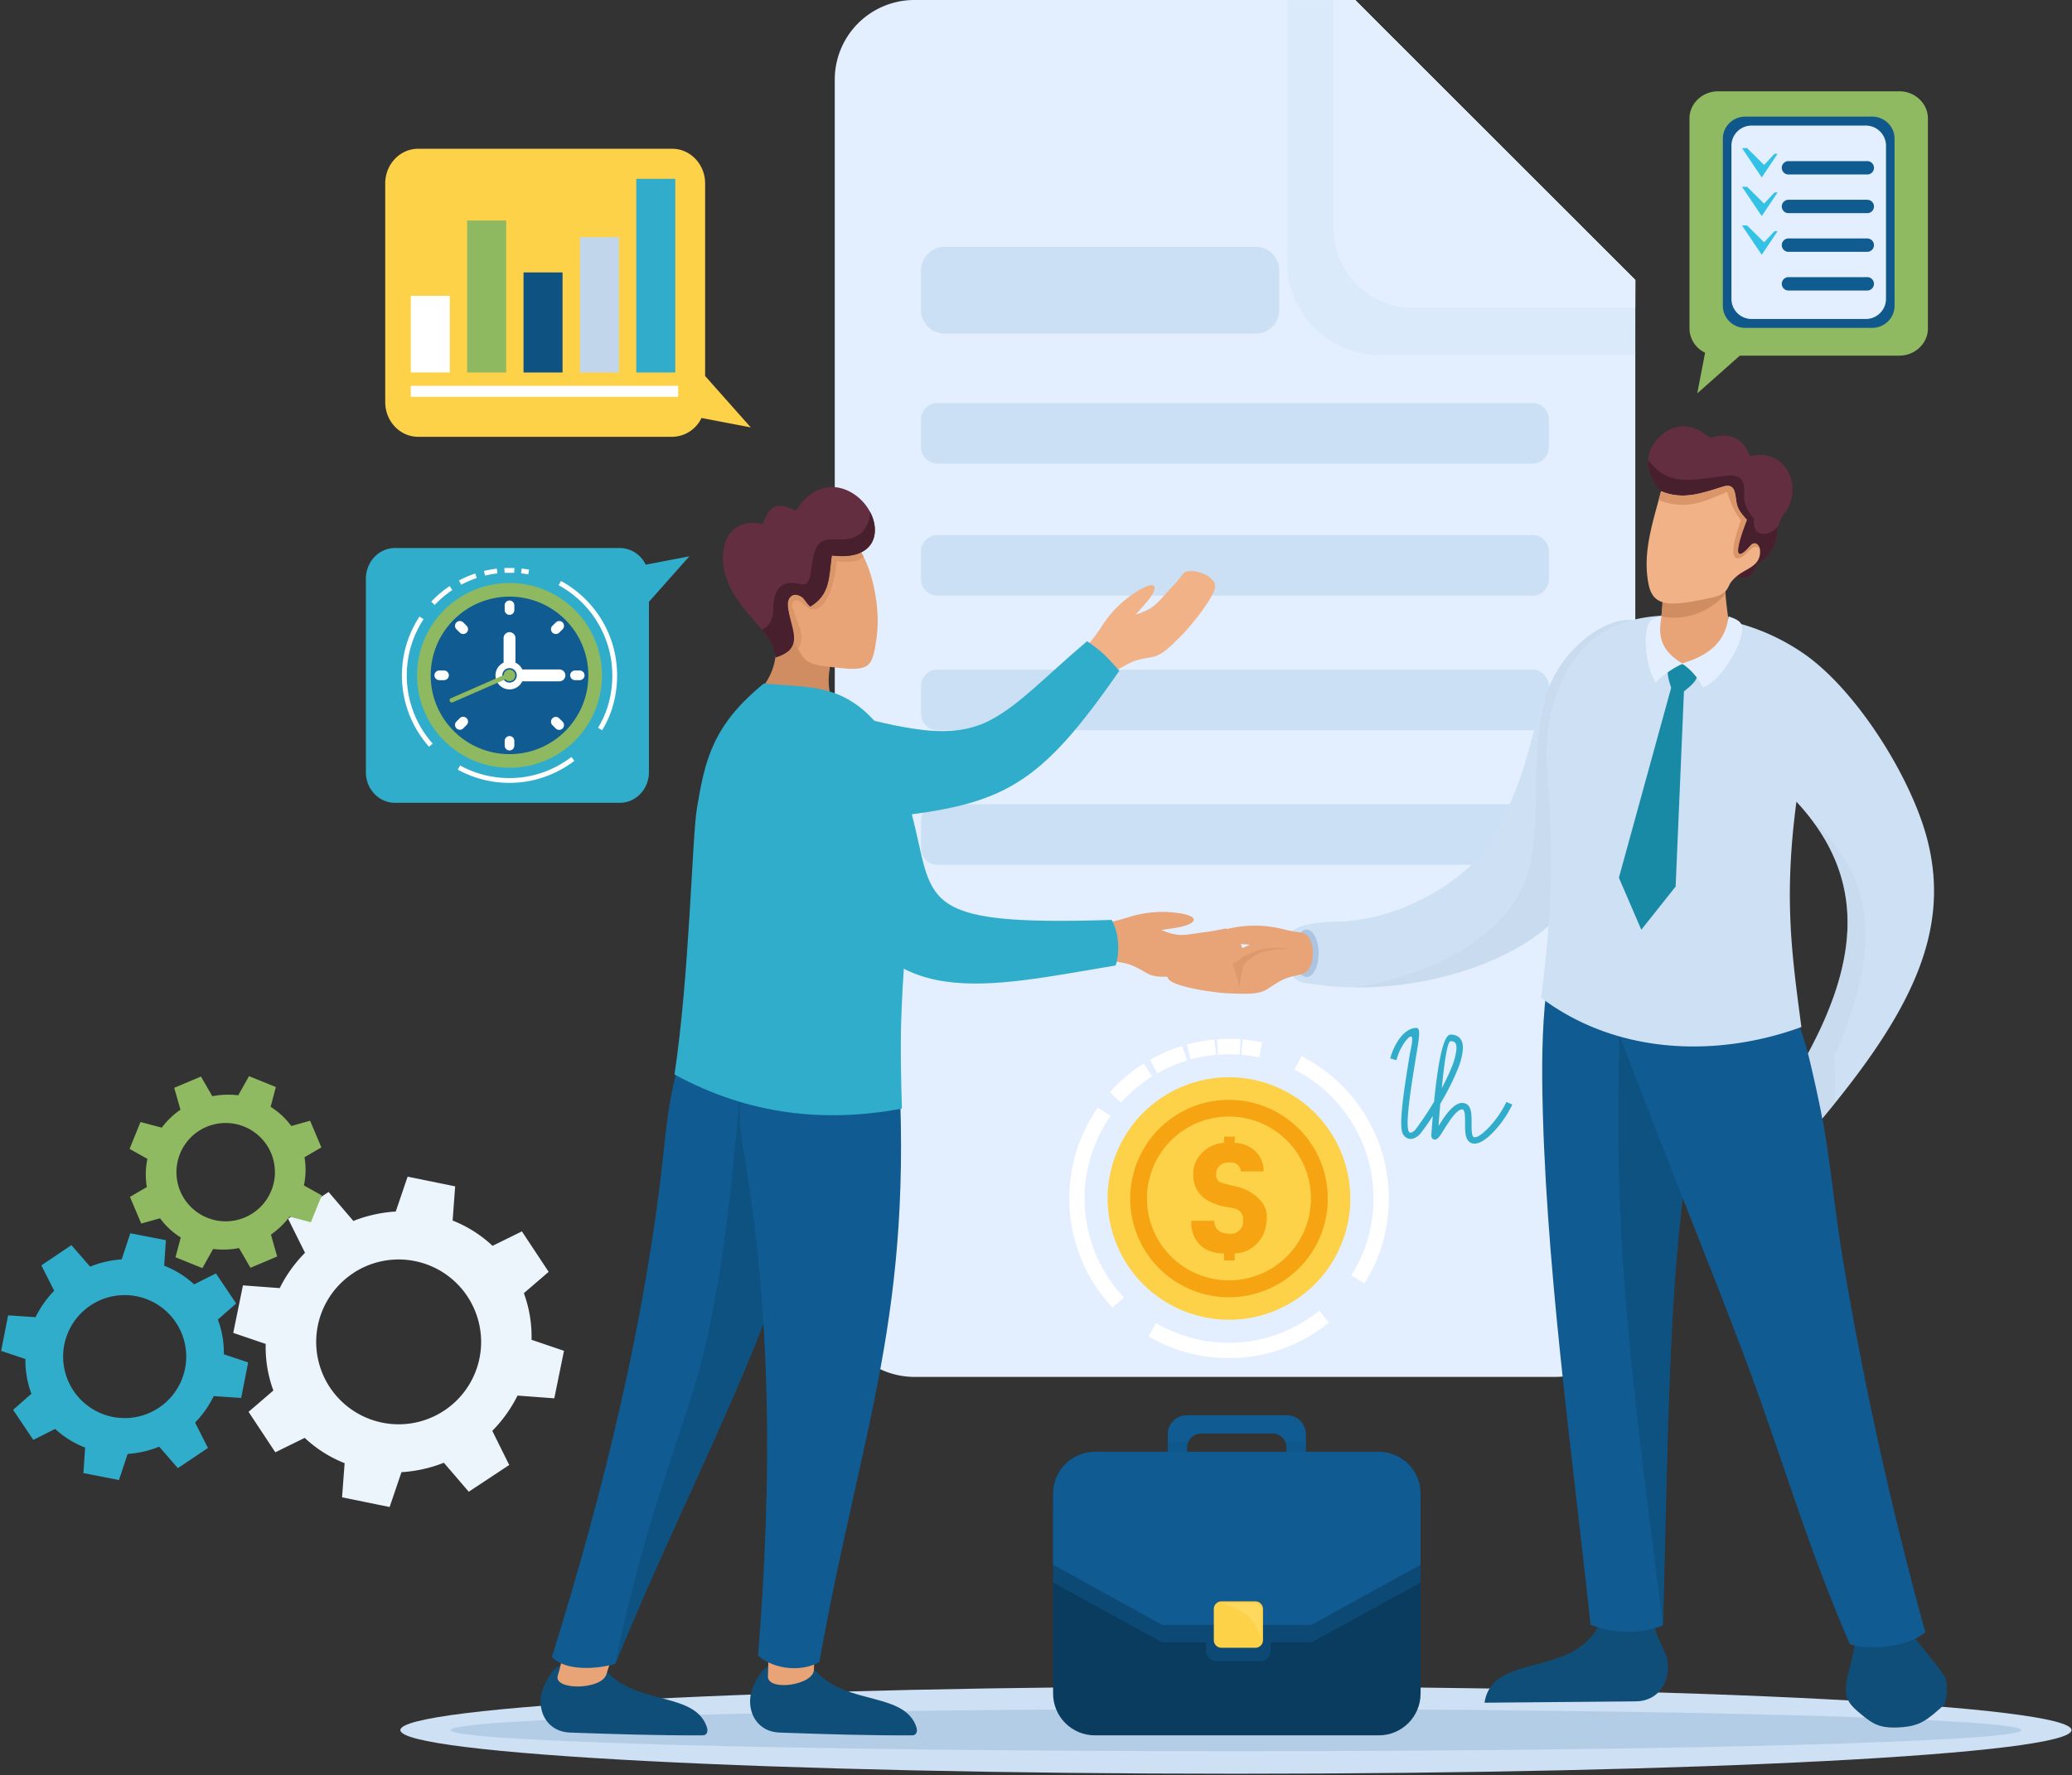 <svg width="622" height="533" fill="none" xmlns="http://www.w3.org/2000/svg"><rect width="100%" height="100%" fill="#333333" stroke="none"/><path fill-rule="evenodd" clip-rule="evenodd" d="M274.427 0h132.365l84.112 84.048v305.538a23.939 23.939 0 01-7.019 16.805 23.972 23.972 0 01-16.817 7.013H274.427a23.943 23.943 0 01-16.826-7.004 23.904 23.904 0 01-7.01-16.814V23.818a23.88 23.88 0 017.002-16.82A23.92 23.92 0 01274.427 0z" fill="#E3EFFF"/><path fill-rule="evenodd" clip-rule="evenodd" d="M490.903 106.529h-76.936a27.572 27.572 0 01-19.432-8.066 27.528 27.528 0 01-8.072-19.417V.061l20.365-.055 83.861 85.605.214 20.918z" fill="#DAEAFA"/><path fill-rule="evenodd" clip-rule="evenodd" d="M490.903 92.445h-66.736a23.92 23.92 0 01-16.833-6.997 23.88 23.88 0 01-7.003-16.821V0h6.497l84.112 84.048-.037 8.397z" fill="#E3EFFF"/><path d="M376.978 74.111h-93.415a7.057 7.057 0 00-7.059 7.054v11.94a7.056 7.056 0 007.059 7.053h93.415a7.056 7.056 0 007.059-7.053v-11.94a7.057 7.057 0 00-7.059-7.054zm83.06 86.54H281.431a4.925 4.925 0 00-4.927 4.922v8.343a4.925 4.925 0 004.927 4.922h178.607a4.924 4.924 0 004.926-4.922v-8.343a4.924 4.924 0 00-4.926-4.922zm0-39.651H281.431a4.925 4.925 0 00-4.927 4.922v8.343a4.925 4.925 0 004.927 4.922h178.607a4.924 4.924 0 004.926-4.922v-8.343a4.924 4.924 0 00-4.926-4.922zm0 80.056H281.43a4.925 4.925 0 00-4.926 4.923v8.342a4.925 4.925 0 004.926 4.923h178.608a4.924 4.924 0 004.926-4.923v-8.342a4.924 4.924 0 00-4.926-4.923zm0 40.412H281.43a4.925 4.925 0 00-4.926 4.922v8.343a4.925 4.925 0 004.926 4.922h178.608a4.924 4.924 0 004.926-4.922v-8.343a4.924 4.924 0 00-4.926-4.922z" fill="#CCE0F5"/><path fill-rule="evenodd" clip-rule="evenodd" d="M417.32 317.832a18.432 18.432 0 013.178-6.51c2.066-2.541 4.278-2.828 4.932-2.657 1.039.263.513 3.426-.22 7.824-1.283 7.737-3.294 19.86-2.445 22.871a1.1 1.1 0 00.349.611.538.538 0 00.226.104.806.806 0 00.348-.037 3.092 3.092 0 001.467-1.221 92.136 92.136 0 005.348-8.068c.856-8.77 2.445-20.068 4.889-20.111a4.167 4.167 0 011.834.336c1.491.678 2.041 2.168 1.919 4.171a21.088 21.088 0 01-1.638 6.107 78.232 78.232 0 01-5.146 10.163c-.226 2.589-.403 4.94-.526 6.657 1.834-2.962 4.621-7.225 7.384-6.908 2.56.287 2.554 3.188 2.542 6.108 0 1.942 0 3.89.691 4.134.855.299 2.444-.861 4.162-2.577a29.565 29.565 0 005.586-7.976l1.791.775a31.88 31.88 0 01-5.99 8.551c-2.194 2.216-4.504 3.664-6.191 3.053-2.017-.702-2.011-3.347-2.005-5.985 0-2.028 0-4.061-.806-4.153-1.645-.183-4.12 3.781-5.721 6.34-.996 1.6-1.736 2.784-2.573 2.717-.734-.055-1.094-.556-1.009-1.618l.067-.965c.074-1.026.19-2.608.349-4.513-1.223 1.929-2.445 3.664-3.411 4.885a4.957 4.957 0 01-2.444 1.894c-.397.115-.815.14-1.223.073a2.446 2.446 0 01-1.094-.47 2.986 2.986 0 01-1.039-1.594c-.984-3.427 1.076-15.824 2.384-23.739.232-1.387 1.919-7.536-1.278-3.616a16.551 16.551 0 00-2.811 5.827l-1.876-.55v.067zm15.493 8.862a63.322 63.322 0 002.897-6.107 19.406 19.406 0 001.504-5.527c.073-1.167-.153-1.985-.783-2.272a2.263 2.263 0 00-.99-.159c-1.002-.006-1.937 7.017-2.628 14.065z" fill="#31ACCB"/><path fill-rule="evenodd" clip-rule="evenodd" d="M16.272 387.54l-3.856-7.622 9.02-6.07 5.612 6.449a30.834 30.834 0 019.48-2.18l2.59-7.836 10.678 2.083-.513 7.664a28.13 28.13 0 018.99 5.601l6.552-3.292 6.075 9.02-5.5 4.825a28.123 28.123 0 011.797 10.431l7.297 2.443-2.09 10.669-8.245-.555a30.534 30.534 0 01-5.599 7.939l3.863 7.622-9.027 6.071-5.61-6.45a30.738 30.738 0 01-9.474 2.181l-2.598 7.835-10.677-2.089.513-7.658a28.128 28.128 0 01-8.99-5.6l-6.558 3.291-6.07-9.02 5.501-4.831a28.072 28.072 0 01-1.797-10.425L.34 405.593l2.09-10.669 8.239.55a30.891 30.891 0 015.598-7.94l.006.006zm10.825 4.459a18.458 18.458 0 00-7.777 18.977 18.476 18.476 0 0014.563 14.448 18.475 18.475 0 0018.936-7.905 18.453 18.453 0 00-11.847-28.331 18.495 18.495 0 00-13.876 2.811z" fill="url(#paint0_linear)"/><path fill-rule="evenodd" clip-rule="evenodd" d="M91.57 376.157l-5.09-10.248 12.156-8.025 7.444 8.696a41.2 41.2 0 0112.719-2.827l3.563-10.468 14.277 2.913-.764 10.26a37.686 37.686 0 0111.98 7.591l8.813-4.336 8.037 12.148-7.444 6.406a37.553 37.553 0 012.298 13.992l9.748 3.31-2.915 14.266-11.032-.824a41.158 41.158 0 01-7.579 10.59l5.085 10.248-12.15 8.031-7.475-8.703a41.202 41.202 0 01-12.719 2.828l-3.563 10.467-14.277-2.913.77-10.26a37.507 37.507 0 01-11.98-7.591l-8.819 4.336-8.037-12.147 7.45-6.407a37.544 37.544 0 01-2.304-13.985l-9.742-3.317 2.91-14.266 11.037.824a41.025 41.025 0 017.579-10.589h.024zm14.455 6.107a24.718 24.718 0 00-3.938 38.036 24.763 24.763 0 0038.103-3.561 24.717 24.717 0 00.135-27.482 24.743 24.743 0 00-15.696-10.608 24.77 24.77 0 00-18.604 3.596v.019z" fill="#ECF4FC"/><path fill-rule="evenodd" clip-rule="evenodd" d="M54.173 333.18l-1.87-6.572 8.012-3.389 3.423 5.912c2.56-.5 5.185-.591 7.774-.269l3.233-5.753 8.062 3.261-1.57 5.943a22.448 22.448 0 016.203 5.765l5.653-1.588 3.386 8.006-5.067 2.95c.475 2.808.413 5.68-.183 8.465l5.36 3.005-3.263 8.061-6.387-1.692a24.53 24.53 0 01-5.611 5.393l1.87 6.572-8.019 3.389-3.422-5.918a24.507 24.507 0 01-7.775.269l-3.233 5.759-8.068-3.267 1.577-5.937a22.48 22.48 0 01-6.21-5.765l-5.647 1.582-3.392-8.007 5.073-2.949a22.584 22.584 0 01.177-8.459l-5.36-3.011 3.27-8.055 6.387 1.685a24.53 24.53 0 015.61-5.386h.007zm7.817 5.148a14.78 14.78 0 00-6.591 5.49 14.76 14.76 0 006.8 21.796 14.78 14.78 0 008.546.774 14.776 14.776 0 0011.521-11.692c.548-2.87.232-5.837-.908-8.526a14.785 14.785 0 00-19.369-7.83v-.012z" fill="url(#paint1_linear)"/><path fill-rule="evenodd" clip-rule="evenodd" d="M125.506 44.668h76.301c5.428 0 9.865 4.672 9.865 10.382v57.836l13.709 15.439-14.797-2.834a9.844 9.844 0 01-8.777 5.655h-76.301c-5.427 0-9.864-4.672-9.864-10.382V55.05c0-5.71 4.437-10.382 9.864-10.382z" fill="url(#paint2_linear)"/><path d="M135.027 88.817H123.31v23.012h11.717V88.817z" fill="#fff"/><path d="M151.953 66.202h-11.717v45.634h11.717V66.202z" fill="#8EB961"/><path d="M168.873 81.794h-11.716v30.041h11.716V81.794z" fill="#0E5281"/><path d="M185.8 71.216h-11.717v40.613H185.8V71.216z" fill="#C2D6EB"/><path d="M202.716 53.695H191v58.141h11.716v-58.14z" fill="#31ACCB"/><path fill-rule="evenodd" clip-rule="evenodd" d="M123.31 115.836h80.274v3.304H123.31v-3.304z" fill="#fff"/><path fill-rule="evenodd" clip-rule="evenodd" d="M578.748 35.563V98.62c0 4.489-3.862 8.159-8.587 8.159h-47.874l-12.78 11.329 2.347-12.214a8.135 8.135 0 01-4.682-7.256V35.563c0-4.483 3.869-8.153 8.593-8.153h54.396c4.725 0 8.587 3.67 8.587 8.153z" fill="url(#paint3_linear)"/><path fill-rule="evenodd" clip-rule="evenodd" d="M523.908 35.012h38.108c1.773 0 3.476.695 4.743 1.936a6.507 6.507 0 011.974 4.654v50.244a6.52 6.52 0 01-1.974 4.66 6.729 6.729 0 01-4.743 1.936h-38.108a6.727 6.727 0 01-4.743-1.936 6.541 6.541 0 01-1.974-4.66V41.602a6.507 6.507 0 011.974-4.654 6.776 6.776 0 014.743-1.936z" fill="#10588C"/><path fill-rule="evenodd" clip-rule="evenodd" d="M525.814 37.706h34.294a6.029 6.029 0 014.279 1.771 6.048 6.048 0 011.778 4.275v45.976a6.036 6.036 0 01-1.778 4.275 6.026 6.026 0 01-4.279 1.77h-34.294a6.024 6.024 0 01-4.278-1.77 6.02 6.02 0 01-1.772-4.275V43.752a6.024 6.024 0 011.772-4.275 6.026 6.026 0 014.278-1.77z" fill="#E3EFFF"/><path fill-rule="evenodd" clip-rule="evenodd" d="M537 52.388a2.013 2.013 0 01-2.122-2.006A2.01 2.01 0 01537 48.375h23.665a2.01 2.01 0 010 4.013H537z" fill="#105B90"/><path fill-rule="evenodd" clip-rule="evenodd" d="M524.465 44.467l5.109 5.057 3.111-3.341h.942l-4.768 7.09-5.922-8.806h1.528z" fill="#33C1E5"/><path fill-rule="evenodd" clip-rule="evenodd" d="M537 63.998a2.013 2.013 0 01-2.122-2.006A2.01 2.01 0 01537 59.985h23.665a2.01 2.01 0 010 4.013H537zm0 11.609a2.013 2.013 0 01-2.122-2.006A2.01 2.01 0 01537 71.595h23.665a2.01 2.01 0 010 4.012H537zm0 11.616a2.015 2.015 0 01-1.958-1.211A2.01 2.01 0 01537 83.21h23.665a2.01 2.01 0 010 4.012H537z" fill="#105B90"/><path fill-rule="evenodd" clip-rule="evenodd" d="M524.465 56.083l5.109 5.05 3.111-3.34h.942l-4.768 7.09-5.922-8.8h1.528zm0 11.609l5.109 5.051 3.111-3.334h.942l-4.768 7.084-5.922-8.8h1.528z" fill="#33C1E5"/><path d="M371.017 532.55c138.531 0 250.832-5.865 250.832-13.1 0-7.235-112.301-13.1-250.832-13.1-138.53 0-250.831 5.865-250.831 13.1 0 7.235 112.301 13.1 250.831 13.1z" fill="url(#paint4_linear)"/><path d="M371.02 525.783c130.217 0 235.778-2.835 235.778-6.333s-105.561-6.333-235.778-6.333c-130.217 0-235.778 2.835-235.778 6.333s105.561 6.333 235.778 6.333z" fill="#B4CDE7"/><path fill-rule="evenodd" clip-rule="evenodd" d="M487.174 215.06c-4.645 27.269-6.057 47.74-20.915 61.683-15.482 14.511-44.299 21.681-68.031 19.244a96.508 96.508 0 01-6.724-.922c-4.437-.745-6.448-6.346-5.885-10.877.507-4.117 2.701-7.225 15.408-7.451 15.102-.269 30.357-7.329 41.017-17.326 6.166-5.674 8.764-12.422 12.395-20.881 7.334-17.143 6.674-35.678 22.32-47.465 5.299-4.001 10.849-5.576 14.057-4.727 5.086 1.319-1.253 14.749-3.642 28.722z" fill="url(#paint5_linear)"/><path fill-rule="evenodd" clip-rule="evenodd" d="M487.176 215.06c-4.645 27.269-6.057 47.74-20.915 61.683-13.666 12.825-37.722 19.897-59.499 19.708 34.599-5.765 49.94-23 52.715-37.181 3.698-18.932-1.436-41.956 7.848-57.652a35.656 35.656 0 019.406-10.553c5.299-4.001 10.848-5.576 14.057-4.727 5.116 1.319-1.222 14.749-3.612 28.722z" fill="#BDD1E7" opacity=".35"/><path fill-rule="evenodd" clip-rule="evenodd" d="M392.232 279.1c2.004 0 3.63 3.182 3.63 7.109s-1.626 7.115-3.63 7.115c-2.005 0-3.631-3.188-3.631-7.115s1.626-7.109 3.631-7.109z" fill="#ACC4E0"/><path fill-rule="evenodd" clip-rule="evenodd" d="M390.705 280.004a48.317 48.317 0 01-5.721-1.075 34.616 34.616 0 00-16.294-.073c-5.562 1.295-4.89 3.475 1.1 4.275 1.699.22 3.356.348 5.458.501-5.849 2.888-7.591 1.832-14.436 1.459-2.855-.165-5.617-.763-5.941-.61-3.056 1.178-5.868 6.931-4.132 9.448 1.736 2.516 14.516 4.183 17.994 4.317 6.142.232 9.308.342 12.01-1.459 5.128-3.42 5.421-3.158 10.255-4.367 4.114-1.105 4.303-11.695-.293-12.416z" fill="url(#paint6_linear)"/><path fill-rule="evenodd" clip-rule="evenodd" d="M368.551 286.069c1.986 4.19 2.328 5.594 3.447 10.12l1.173-6.236c4.175-4.739 7.805-4.714 13.801-5.203-6.277-.647-9.608.22-15.194 3.225l-2.445-2.199-.782.293z" fill="#DC996D"/><path fill-rule="evenodd" clip-rule="evenodd" d="M583.804 511.712c-5.378 4.709-7.193 6.663-14.136 6.944-5.666.226-7.597-1.221-10.843-3.847-3.606-2.889-4.743-4.715-4.718-7.329.043-5.002 2.555-9.564 2.842-15.836l11.38.519 4.89-2.303c2.206 2.889 6.875 8.215 10.164 12.905 1.638 2.303 1.13 6.492.421 8.947z" fill="url(#paint7_linear)"/><path style="mix-blend-mode:multiply" opacity=".5" fill-rule="evenodd" clip-rule="evenodd" d="M555.804 498.612a34.453 34.453 0 001.143-6.974l11.38.519 4.89-2.303c.868 1.136 2.121 2.651 3.514 4.355-4.425 4.751-18.03 7.39-20.927 4.403z" fill="url(#paint8_linear)"/><path fill-rule="evenodd" clip-rule="evenodd" d="M496.38 487.405c.935 4.629 3.765 8.166 4.211 11.604.764 5.863-2.616 11.75-9.553 11.811l-45.399.403c2.408-15.494 26.672-6.901 34.838-24.087l10.567.611 5.336-.342z" fill="url(#paint9_linear)"/><path style="mix-blend-mode:multiply" opacity=".5" fill-rule="evenodd" clip-rule="evenodd" d="M496.378 487.406a21.838 21.838 0 001.369 4.214c-4.278 2.95-12.456 4.941-21.96 1.685a18.572 18.572 0 004.67-6.199l10.567.611 5.354-.311z" fill="url(#paint10_linear)"/><path fill-rule="evenodd" clip-rule="evenodd" d="M465.283 289.647c-1.834 11.121-2.445 21.711-2.311 35.538.611 51.948 8.948 110.773 14.51 162.666 7.414 2.84 15.561 2.693 21.728.153.898-30.048 1.222-61.018 2.787-90.705 1.974-37.394 6.686-66.654 15.218-113.301l-35.119-1.221-16.813 6.87z" fill="url(#paint11_linear)"/><path fill-rule="evenodd" clip-rule="evenodd" d="M487.605 289.648c-1.834 11.121-1.834 43.123-1.711 56.949.519 46.318 7.615 95.56 13.318 141.407.898-30.047 1.222-61.017 2.787-90.704 1.729-32.753 5.561-59.24 12.223-96.678l-26.617-10.974z" fill="#0A3C5F" opacity=".3"/><path fill-rule="evenodd" clip-rule="evenodd" d="M534.792 293.52c2.774 8.403 6.435 14.749 10.262 31.94 4.162 18.676 5.347 36.289 8.464 54.452a1118.221 1118.221 0 0024.448 110.175c-6.161 5.124-18.213 5.13-22.614 3.566-13.153-29.925-21.245-59.075-32.833-89.403-15.891-41.529-33.181-83.156-46.921-122.627l59.194 11.897z" fill="url(#paint12_linear)"/><path fill-rule="evenodd" clip-rule="evenodd" d="M542.741 316.276c15.279-28.326 17.547-52.968-3.466-75.571-3.802 28.801-1.442 45.45 1.491 67.656-24.796 9.051-54.97 8.605-78.122-8.776 3.288-25.785 3.753-44.125 1.693-70.099a51.267 51.267 0 014.847-25.651c7.634-15.64 20.664-20.764 42.264-18.627a64 64 0 0130.718 11.519c15.824 11.39 32.008 37.547 36.555 55.948 6.723 27.171-4.981 51.142-31.69 83.174-.526-3.359-3.276-15.793-4.29-19.573z" fill="url(#paint13_linear)"/><path fill-rule="evenodd" clip-rule="evenodd" d="M542.74 316.275c14.185-26.261 17.15-49.401.715-70.654v-.171c19.185 18.26 21.782 38.091 7.138 71.821.306 5.167.385 9.619.288 13.869a166.692 166.692 0 01-3.845 4.685c-.532-3.335-3.282-15.769-4.296-19.55z" fill="#BDD1E7" opacity=".35"/><path fill-rule="evenodd" clip-rule="evenodd" d="M517.771 174.465a93.6 93.6 0 001.338 12.862c-2.017 7.066-8.245 12.825-14.809 11.915-5.66-.763-7.505-9.497-5.574-14.224.275-2.29.379-4.232.446-6.54l14.284-4.166 4.315.153z" fill="url(#paint14_linear)"/><path fill-rule="evenodd" clip-rule="evenodd" d="M517.772 174.466a236.2 236.2 0 00.232 3.859c-6.112 6.816-14.186 7.903-19.277 6.718.275-2.29.379-4.232.446-6.54l14.284-4.166 4.315.129z" fill="url(#paint15_linear)"/><path fill-rule="evenodd" clip-rule="evenodd" d="M520.841 172.884c3.478 1.356 4.627.311 5.916-1.936 1.29-2.248 1.131-1.643 3.02-3.262a9.98 9.98 0 002.096-2.442c1.742-2.834 1.424-4.813 1.913-7.152.611-2.907 2.084-3.774 2.958-5.564 4.279-8.66-2.114-18.108-11.484-15.518-2.047-6.156-6.949-7.194-11.918-5.466-4.639-4.147-9.724-4.739-14.057-1.344-8.374 6.59-3.411 15.659.929 18.664l13.042 13.54 7.585 10.48z" fill="url(#paint16_linear)"/><path fill-rule="evenodd" clip-rule="evenodd" d="M520.84 172.883c3.477 1.356 4.626.311 5.916-1.936s1.131-1.643 3.019-3.261a9.986 9.986 0 002.097-2.443c1.741-2.834 1.424-4.813 1.913-7.152V158c-2.965 3.42-7.854 3.267-7.286-2.217-2.017-2.303-3.098-4.886-2.915-7.671.226-3.505-.862-5.667-4.89-5.307-9.363.843-17.504 4.116-23.921-4.751-.282 4.586 2.713 8.91 5.451 10.809l13.043 13.54 7.573 10.48z" fill="#48202D"/><path fill-rule="evenodd" clip-rule="evenodd" d="M498.641 147.477c-2.414 9.197-5.69 18.456-3.741 28.001.709 3.463 2.445 5.857 7.646 5.729 3.625-.092 7.555-.995 11.002-1.698 5.268-1.068 4.932-3.163 6.075-4.715a11.654 11.654 0 012.041-2.021c2.353-1.899 5.843-2.657 6.565-5.838.666-2.926-1.223-4.886-2.769-3.115-2.121 2.522-6.632 6.608-1.1-7.75-2.549-2.809-2.952-3.805-3.282-6.382-.33-2.577-.795-4.544-3.912-3.567-6.381 2.009-11.985 4.08-18.525 1.356z" fill="url(#paint17_linear)"/><path fill-rule="evenodd" clip-rule="evenodd" d="M498.642 147.478c-.233.898-.477 1.795-.728 2.693 8.765 3.261 14.058.134 20.518-2.443 1.406 3.939 1.742 5.075 4.15 8.501-.269 1.014-2.445 6.541-2.225 9.491.165 2.4 1.449 2.309 3.056 1.167 1.064-.77 3.802-4.593 4.975-1.625-.226-1.912-1.681-2.864-2.879-1.435-2.12 2.522-6.631 6.608-1.1-7.75-2.548-2.81-2.952-3.805-3.282-6.382-.33-2.578-.794-4.544-3.911-3.567-6.43 2.003-12.035 4.074-18.574 1.35z" fill="#DA9569"/><path fill-rule="evenodd" clip-rule="evenodd" d="M505.51 207.591l-2.494 58.586-10.311 12.972-6.723-15.622 15.689-57.036c-1.619-4.788-1.087-5.881-.165-6.589 1.088-.831 0-.929 3.668-.489 2.383.287 4.816.531 4.467 3.102-.311 1.973-2.023 3.402-4.131 5.076z" fill="url(#paint18_linear)"/><path fill-rule="evenodd" clip-rule="evenodd" d="M518.901 185.079c2.06.684 3.594 1.375 3.955 2.694 1.222 4.543-6.613 17.369-11.729 18.566a17.948 17.948 0 00-6.246-7.14c8.446-2.485 13.079-6.632 14.02-14.12z" fill="#E3EFFF"/><path fill-rule="evenodd" clip-rule="evenodd" d="M498.771 185.006a6.48 6.48 0 00-3.374 1.484c-2.164 2.406-1.833 12.654 1.608 18.462a27.658 27.658 0 018.11-5.679c-7.573-4.526-7.102-9.589-6.344-14.267z" fill="#E3EFFF"/><path fill-rule="evenodd" clip-rule="evenodd" d="M165.432 502.393c-1.546 2.308-2.799 4.849-3.056 7.005-.69 5.362 2.415 10.565 8.759 10.791 13.813.489 25.951.88 39.678.837 1.876 0 1.595-1.832 1.436-2.333-3.379-10.59-20.291-6.816-29.483-16.196-4.438-4.52-14.076-4.996-17.334-.104z" fill="url(#paint19_linear)"/><path fill-rule="evenodd" clip-rule="evenodd" d="M188.25 485.94c-1.613 5.124-4.675 11.433-6.197 16.716-1.388 4.8-16.136 4.959-14.595.299 1.357-4.092 1.705-8.483 3.056-12.514l17.736-4.501z" fill="url(#paint20_linear)"/><path fill-rule="evenodd" clip-rule="evenodd" d="M208.765 306.326c-6.973 15.171-8.147 26.261-9.595 39.801-5.299 49.768-17.871 101.344-33.499 151.398 4.278 4.385 13.708 3.573 19.044 2.034 29.423-71.454 54.206-107.793 67.695-186.496l-43.645-6.737z" fill="url(#paint21_linear)"/><path fill-rule="evenodd" clip-rule="evenodd" d="M224.736 303.218c-4.162 37.938-5.855 73.628-14.301 106.088-5.391 20.71-16.888 46.635-25.719 90.253 29.422-71.455 54.206-107.793 67.695-186.497l-27.675-9.844z" fill="#0A3C5F" opacity=".3"/><path fill-rule="evenodd" clip-rule="evenodd" d="M228.32 502.393c-1.547 2.308-2.794 4.849-3.056 7.005-.691 5.362 2.444 10.565 8.764 10.791 13.807.489 25.951.88 39.678.837 1.871 0 1.59-1.832 1.437-2.333-3.386-10.59-20.292-6.816-29.484-16.196-4.443-4.52-14.057-4.996-17.339-.104z" fill="url(#paint22_linear)"/><path fill-rule="evenodd" clip-rule="evenodd" d="M245.562 485.94c-.189 5.124-1.143 10.022-1.222 15.305-.049 4.8-14.058 6.669-13.813 2.003.22-4.092 0-8.257.226-12.288l14.809-5.02z" fill="url(#paint23_linear)"/><path fill-rule="evenodd" clip-rule="evenodd" d="M225.714 309.588c-2.958 12.77-4.718 23.146-2.787 34.255 8.881 51.039 8.789 101.173 4.639 153.292 5.269 4.385 13.416 4.757 18.391 1.881 12.835-71.455 28.451-104.006 23.634-182.71l-43.877-6.718z" fill="url(#paint24_linear)"/><path fill-rule="evenodd" clip-rule="evenodd" d="M333.816 201.954l-10.671-4.886c3.703-3.609 5.011-5.087 7.847-9.411a33.128 33.128 0 0111.368-10.706c4.743-2.73 5.678-.745 2.011 3.664-1.051 1.264-2.127 2.443-3.502 3.921 5.996-1.832 6.534-3.664 11.075-8.422 1.888-1.979 3.435-4.202 3.734-4.33 2.928-1.178 8.655 1.02 9.082 3.915.428 2.895-7.425 12.422-9.779 14.786-4.15 4.183-6.295 6.327-9.369 6.834-6.54 1.129-5.751 1.514-11.796 4.635z" fill="url(#paint25_linear)"/><path fill-rule="evenodd" clip-rule="evenodd" d="M335.999 201.392c-3.906-4.373-4.841-5.551-9.663-8.88-12.224 10.34-20.102 18.933-28.769 23.556-9.779 5.24-20.829 4-37.826-.33l-13.679 9.43 19.852 20.215c35.406-3.744 46.016-9.259 70.085-43.991z" fill="url(#paint26_linear)"/><path style="mix-blend-mode:multiply" opacity=".45" fill-rule="evenodd" clip-rule="evenodd" d="M335.999 201.392c-28.353 26.261-31.971 33.052-58.864 17.79a128.184 128.184 0 01-17.394-3.444l-13.679 9.429 19.852 20.215c35.406-3.743 46.016-9.258 70.085-43.99z" fill="url(#paint27_linear)"/><path fill-rule="evenodd" clip-rule="evenodd" d="M249.804 196.409c-.794 4.751-2.194 9.411.685 15.732l-26.984.171c9.113-8.501 9.693-13.601 9.589-21.595l10.091 2.027 6.619 3.665z" fill="url(#paint28_linear)"/><path fill-rule="evenodd" clip-rule="evenodd" d="M257.483 164.316c4.174 5.453 7.028 17.869 5.635 27.354-.471 3.194-.911 7.188-3.117 8.373-2.396 1.282-6.075.72-11.649.091-8.086-.916-7.182-2.845-11.393-10.315l-6.967-17.252 14.485-14.298 13.006 6.047z" fill="url(#paint29_linear)"/><path fill-rule="evenodd" clip-rule="evenodd" d="M257.484 164.316a19.047 19.047 0 011.834 2.962c-2.255 1.355-3.667 1.704-8.166 1.27-.293 4.452-2.512 15.634-7.866 14.303-.947-.238-2.041-1.527-3.055-2.186-1.223-.813-2.959-.391-2.219 2.003 2.017 6.504 3.783 7.719 1.601 12.214-.684-1.313-1.461-2.962-2.628-5.038l-6.967-17.253 14.46-14.322 13.006 6.047z" fill="#DA9569"/><path fill-rule="evenodd" clip-rule="evenodd" d="M249.703 166.776c12.835 1.563 14.669-6.62 11.686-12.691-3.716-7.585-15.004-12.691-22.449-.696-5.5-2.706-7.609-2.162-10.042 3.982-9.999-2.29-13.568 6.644-11.197 15.066 2.164 7.689 7.946 12.618 12.554 18.603a36.38 36.38 0 013.716 5.735c3.099-.965 3.796-2.205 4.279-4.44.342-1.558-1.406-6.828-1.761-10.273-.256-2.565 1.455-4.574 4.181-2.846.807.513 1.302 1.765 2.555 2.901 6.069-3.627 5.531-8.886 6.478-15.341z" fill="url(#paint30_linear)"/><path fill-rule="evenodd" clip-rule="evenodd" d="M249.705 166.776c12.835 1.563 14.669-6.62 11.686-12.691a6.848 6.848 0 00-.153-.293c-.458 5.246-3.551 8.33-8.813 8.153-5.922-.201-7.658.257-8.691 7.671-.538 3.914-.892 6.388-3.331 5.753-5.281-1.368-8.227.959-8.263 7.328 0 3.158-1.223 5.497-3.49 6.334a84.128 84.128 0 011.607 1.991 12.917 12.917 0 012.567 6.4c9.168-2.846 4.34-8.959 3.667-15.378-.256-2.565 1.455-4.574 4.181-2.846.807.513 1.302 1.765 2.555 2.901 6.069-3.609 5.531-8.868 6.478-15.323z" fill="#48202D"/><path fill-rule="evenodd" clip-rule="evenodd" d="M262.271 216.196c-10.146-10.993-19.943-9.735-32.949-10.993-15.488 12.593-17.725 23.115-20.115 37.541-1.46 8.684-2.194 49.682-6.723 79.858 22.675 12.379 45.516 14.462 68.264 10.266-.544-17.711-.446-28.826.562-41.609 2.751-35.098 5.88-58.879-9.039-75.063z" fill="url(#paint31_linear)"/><path style="mix-blend-mode:multiply" opacity=".45" fill-rule="evenodd" clip-rule="evenodd" d="M270.364 315.567c-.489-5.564 1.32-20.765.483-27.098-1.638-12.465-4.114-25.864-6.406-37.993-9.167-6.535-11.429-10.523-18.708-16.606-5.708 41.884 15.249 54.391 24.631 81.697z" fill="url(#paint32_linear)"/><path fill-rule="evenodd" clip-rule="evenodd" d="M332.095 288.114l-5.134-10.528c5.158-.428 7.108-.739 12.053-2.272a33.106 33.106 0 0115.585-1.032c5.391.916 4.853 3.053-.807 4.128-1.613.311-3.19.531-5.189.8 5.764 2.443 7.334 1.337 13.899.55 2.719-.33 5.329-1.063 5.641-.959 3.007.946 6.02 6.284 4.51 8.788-1.509 2.504-13.635 4.886-16.954 5.191-5.867.611-8.887.874-11.613-.69-5.702-3.328-5.341-2.534-11.991-3.976z" fill="url(#paint33_linear)"/><path fill-rule="evenodd" clip-rule="evenodd" d="M333.711 276.193c-60.031 1.93-52.978-5.655-60.208-32.545-2.445-9.161-4.449-15.58-7.475-20.557-11.068-18.236-22.546-3.664-20.78 13.063.886 8.361 2.182 15.024 5.818 27.574 13.447 41.316 45.381 32.472 83.831 26.151 1.033-2.748 1.418-9.197-1.186-13.686z" fill="url(#paint34_linear)"/><path fill-rule="evenodd" clip-rule="evenodd" d="M118.574 241.04h67.494c4.804 0 8.734-4.135 8.734-9.161v-51.185l12.132-13.661-13.098 2.51a8.71 8.71 0 00-7.768-5.008h-67.494c-4.804 0-8.734 4.134-8.734 9.191v58.153c-.024 5.026 3.906 9.161 8.734 9.161z" fill="url(#paint35_linear)"/><path fill-rule="evenodd" clip-rule="evenodd" d="M152.954 175.045c5.49 0 10.857 1.627 15.421 4.675a27.739 27.739 0 0110.222 12.45 27.714 27.714 0 01-6.024 30.225 27.76 27.76 0 01-14.215 7.585 27.764 27.764 0 01-28.489-11.808 27.717 27.717 0 013.467-35.01 27.764 27.764 0 0119.618-8.117z" fill="#8EB961"/><path d="M152.956 226.426c13.07 0 23.665-10.587 23.665-23.647 0-13.06-10.595-23.648-23.665-23.648-13.07 0-23.665 10.588-23.665 23.648s10.595 23.647 23.665 23.647z" fill="url(#paint36_linear)"/><path fill-rule="evenodd" clip-rule="evenodd" d="M154.732 198.955a4.177 4.177 0 012.048 2.046h11.166a1.787 1.787 0 011.779 1.777 1.785 1.785 0 01-1.779 1.777H156.78a4.214 4.214 0 01-3.09 2.369 4.21 4.21 0 01-3.714-1.17 4.221 4.221 0 01-1.171-3.711 4.223 4.223 0 012.37-3.088v-7.377a1.785 1.785 0 011.779-1.778 1.78 1.78 0 011.778 1.778v7.377zm-1.778 1.649a2.17 2.17 0 00-2.134 2.598 2.177 2.177 0 004.31-.424 2.175 2.175 0 00-2.176-2.174z" fill="#fff"/><path fill-rule="evenodd" clip-rule="evenodd" d="M152.953 201.05a1.728 1.728 0 11-1.259 2.913l-15.891 6.944a.689.689 0 01-.455-.056.693.693 0 01-.317-.331.679.679 0 01.222-.834l15.958-6.987a1.727 1.727 0 011.742-1.649z" fill="#8EB961"/><path fill-rule="evenodd" clip-rule="evenodd" d="M129.454 180.646a32.264 32.264 0 015.525-4.679l.795 1.185a33.184 33.184 0 00-2.763 2.089 31.91 31.91 0 00-2.518 2.388l-1.039-.983zm8.318-6.358a30.829 30.829 0 012.408-1.154 33.472 33.472 0 012.494-.953l.452 1.356a30.72 30.72 0 00-2.377.91 33.33 33.33 0 00-2.305 1.105l-.672-1.264zm7.481-2.852a24.961 24.961 0 011.938-.409c.66-.116 1.314-.22 1.955-.293l.165 1.423c-.648.073-1.271.164-1.87.274-.611.11-1.222.245-1.833.391l-.337-1.386h-.018zm6.161-.892h3.007l-.061 1.435h-2.885l-.061-1.429v-.006zm5.183.165a34.109 34.109 0 012.237.33l-.263 1.411c-.324-.061-.679-.116-1.064-.177-.385-.062-.727-.098-1.069-.141l.159-1.423zm11.79 3.713a32.502 32.502 0 0112.352 11.897 32.093 32.093 0 014.51 16.49 32.73 32.73 0 01-1.143 8.66 29.61 29.61 0 01-3.355 7.774l-1.222-.751a28.319 28.319 0 003.196-7.402 31.296 31.296 0 001.088-8.281 30.818 30.818 0 00-16.111-27.098l.685-1.258v-.031zm4.052 54a32.712 32.712 0 01-9.248 4.935 31.898 31.898 0 01-10.249 1.692 32.078 32.078 0 01-15.512-3.964l.69-1.258a30.623 30.623 0 007.158 2.828c2.504.637 5.079.959 7.664.959 3.326 0 6.629-.544 9.779-1.613a31.048 31.048 0 008.819-4.721l.874 1.142h.025zm-43.639-4.22a32.23 32.23 0 01-2.873-39.086l1.223.788a30.724 30.724 0 00-5.037 16.886 30.664 30.664 0 007.781 20.472l-1.094.94z" fill="#fff"/><path fill-rule="evenodd" clip-rule="evenodd" d="M175.48 202.76a1.45 1.45 0 01-1.448 1.447h-1.418a1.45 1.45 0 01-1.449-1.447 1.455 1.455 0 011.449-1.448h1.418a1.457 1.457 0 011.448 1.448zm-38.456-15.879a1.454 1.454 0 012.048 0l1.002 1.002a1.442 1.442 0 01.316 1.581 1.457 1.457 0 01-.316.471 1.456 1.456 0 01-2.047 0l-1.003-1.002a1.456 1.456 0 01-.316-1.582c.074-.176.181-.336.316-.47zm28.805 28.789a1.454 1.454 0 012.054 0l1.002 1.002a1.453 1.453 0 01-.47 2.362 1.46 1.46 0 01-1.112 0 1.451 1.451 0 01-.471-.316l-1.003-1.002a1.455 1.455 0 010-2.046zm-12.877-35.379a1.457 1.457 0 011.448 1.448v1.417a1.445 1.445 0 01-2.471 1.021 1.455 1.455 0 01-.426-1.021v-1.417a1.455 1.455 0 011.449-1.448zm0 40.705a1.453 1.453 0 011.448 1.454v1.416a1.457 1.457 0 01-1.448 1.448 1.455 1.455 0 01-1.449-1.448v-1.416a1.454 1.454 0 011.449-1.454zm15.933-34.115a1.456 1.456 0 010 2.052l-1.002 1.002a1.46 1.46 0 01-2.054 0 1.46 1.46 0 010-2.052l1.027-1.002a1.464 1.464 0 012.054 0h-.025zm-34.141 15.879a1.451 1.451 0 01-1.454 1.447h-1.418a1.45 1.45 0 01-1.449-1.447 1.455 1.455 0 011.449-1.448h1.418a1.454 1.454 0 011.454 1.448zm5.33 12.868a1.435 1.435 0 01.426 1.023 1.445 1.445 0 01-.426 1.023l-1.002 1.001a1.439 1.439 0 01-1.024.426 1.432 1.432 0 01-1.024-.426 1.435 1.435 0 01-.426-1.023 1.446 1.446 0 01.426-1.023l1.003-1.001a1.42 1.42 0 01.472-.311 1.427 1.427 0 011.109.01c.175.074.333.183.466.319v-.018z" fill="#fff"/><path d="M402.588 373.775c7.7-18.576-1.128-39.871-19.718-47.566-18.589-7.694-39.901 1.127-47.602 19.703-7.7 18.575 1.128 39.871 19.718 47.565 18.59 7.695 39.902-1.126 47.602-19.702z" fill="url(#paint37_linear)"/><path fill-rule="evenodd" clip-rule="evenodd" d="M368.929 330.224a29.67 29.67 0 0118.816 6.72 29.613 29.613 0 017.351 36.875 29.653 29.653 0 01-14.804 13.412 29.677 29.677 0 01-19.958.983 29.66 29.66 0 01-16.051-11.893 29.622 29.622 0 01-4.856-19.369 29.627 29.627 0 018.544-18.05 29.546 29.546 0 0120.958-8.678zm17.4 12.214a24.628 24.628 0 00-31.078-3.063 24.58 24.58 0 00-9.068 29.861 24.594 24.594 0 0011.136 12.279 24.625 24.625 0 0030.629-6.087 24.578 24.578 0 003.716-25.004 24.531 24.531 0 00-5.335-7.967v-.019z" fill="#F7A413"/><path fill-rule="evenodd" clip-rule="evenodd" d="M380.294 365.285c0 3.335-.976 6.02-2.928 8.056a9.686 9.686 0 01-6.723 2.998v2.101h-3.197v-2.101c-2.921 0-5.262-.798-7.022-2.394-1.901-1.765-2.848-4.226-2.848-7.402h6.943a3.432 3.432 0 002.28 3.469c.977.397 3.251.611 4.192.116a3.88 3.88 0 002.213-3.731c0-1.655-.642-2.755-1.925-3.31-1.143-.501-2.855-.611-4.15-.916-5.957-1.352-8.936-4.571-8.936-9.656a8.751 8.751 0 012.689-6.413 9.966 9.966 0 016.558-2.962l.055-1.893h3.197l-.055 1.893a9.348 9.348 0 016.228 2.529 7.948 7.948 0 012.445 6.034h-6.797a3.225 3.225 0 00-1.283-2.242c-.929-.732-3.478-.519-4.48.086a3.356 3.356 0 00-1.675 3.054 2.518 2.518 0 00.898 2.149c.838.611 4.401 1.265 5.727 1.631a14.27 14.27 0 015.501 2.864c2.054 1.747 3.093 3.75 3.093 6.04z" fill="#F7A413"/><path fill-rule="evenodd" clip-rule="evenodd" d="M334.03 326.981a48.367 48.367 0 018.202-6.962l1.057-.703 2.561 3.817-1.051.709a41.141 41.141 0 00-3.881 2.931 43.622 43.622 0 00-3.539 3.353l-.868.922-3.349-3.157.868-.922v.012zm12.358-9.405l-1.119.611 2.164 4.055 1.118-.611a42.216 42.216 0 013.227-1.545 43.557 43.557 0 013.344-1.283l1.222-.403-1.467-4.36-1.222.403a40.175 40.175 0 00-3.704 1.411 53.093 53.093 0 00-3.569 1.722h.006zm11.105-4.275a52.255 52.255 0 012.873-.611 46.356 46.356 0 012.909-.44l1.259-.146.526 4.574-1.223.147c-.88.103-1.754.232-2.622.391-.868.158-1.742.342-2.597.549l-1.223.299-1.082-4.47 1.223-.299-.043.006zm9.168-1.319c.379 0 .758 0 1.149-.037h2.231l2.335.079-.196 4.599-2.231-.079h-2.041l-1.045.042-1.272.055-.195-4.598 1.265-.055v-.006zm7.683.244c.556.067 1.106.134 1.662.214.556.079 1.106.177 1.656.281l1.223.226-.832 4.525-1.222-.226a41.291 41.291 0 00-3.007-.446l-1.222-.14.501-4.575 1.265.141h-.024zm17.51 5.496a47.94 47.94 0 0118.319 17.608 47.89 47.89 0 016.74 24.49 48.819 48.819 0 01-1.699 12.825 44.284 44.284 0 01-4.988 11.603l-.666 1.081-3.924-2.443.661-1.08a39.59 39.59 0 004.48-10.383 44.33 44.33 0 001.528-11.64 43.07 43.07 0 00-6.057-22.096 43.554 43.554 0 00-16.576-15.964l-1.112-.611 2.2-4.043 1.112.611-.018.042zm6.033 80.201a48.337 48.337 0 01-13.709 7.328 47.1 47.1 0 01-15.225 2.516 47.846 47.846 0 01-23.042-5.881l-1.106-.611 2.212-4.037 1.113.611a43.1 43.1 0 0020.823 5.314 42.573 42.573 0 0013.739-2.266 43.722 43.722 0 0012.401-6.627l1.003-.769 2.799 3.664-1.008.77v-.012zm-64.786-6.266a47.875 47.875 0 01-4.279-58.056l.697-1.056 3.85 2.522-.69 1.056a43.232 43.232 0 003.85 52.474l.844.946-3.441 3.054-.831-.94z" fill="#fff"/><path d="M413.895 435.885h-85.212c-6.933 0-12.554 5.616-12.554 12.544v60.052c0 6.928 5.621 12.545 12.554 12.545h85.212c6.933 0 12.554-5.617 12.554-12.545v-60.052c0-6.928-5.621-12.544-12.554-12.544z" fill="url(#paint38_linear)"/><path fill-rule="evenodd" clip-rule="evenodd" d="M328.689 441.376h85.2a12.57 12.57 0 018.858 3.656 12.553 12.553 0 013.702 8.833v21.277l-32.736 17.968h-12.272v2.443a3.122 3.122 0 01-3.014 3.188h-13.33a3.12 3.12 0 01-3.013-3.188v-2.443h-13.22l-32.735-17.968v-21.295a12.556 12.556 0 0112.56-12.471z" fill="#0F578A" opacity=".5"/><path fill-rule="evenodd" clip-rule="evenodd" d="M356.248 424.911h30.082a5.706 5.706 0 014.014 1.669 5.695 5.695 0 011.67 4.01v9.674c-21.043 11.604-20.413 11.604-41.451 0v-9.674a5.693 5.693 0 015.685-5.679zm4.467 5.496a4.282 4.282 0 00-4.37 4.098v6.993c16.087 8.336 13.801 8.336 29.881 0v-6.993a4.275 4.275 0 00-4.364-4.098h-21.147z" fill="url(#paint39_linear)"/><path fill-rule="evenodd" clip-rule="evenodd" d="M392.014 432.77v7.494c-21.043 11.604-20.413 11.604-41.451 0v-7.494h6.192a3.861 3.861 0 00-.41 1.729v6.992c16.087 8.337 13.801 8.337 29.881 0v-6.992c0-.6-.138-1.191-.403-1.729h6.191z" fill="#0F578A" opacity=".5"/><path fill-rule="evenodd" clip-rule="evenodd" d="M328.689 435.885h85.2a12.6 12.6 0 018.87 3.687 12.584 12.584 0 013.69 8.863v21.376l-32.736 18.052h-44.849l-32.735-18.052v-21.376a12.583 12.583 0 013.689-8.863 12.604 12.604 0 018.871-3.687z" fill="url(#paint40_linear)"/><path d="M376.844 480.804H366.68a2.297 2.297 0 00-2.298 2.296v9.338a2.297 2.297 0 002.298 2.296h10.164a2.296 2.296 0 002.298-2.296V483.1a2.296 2.296 0 00-2.298-2.296z" fill="url(#paint41_linear)"/><path fill-rule="evenodd" clip-rule="evenodd" d="M367.098 481.377h9.327a2.115 2.115 0 012.108 2.107v8.55c-2.126-6.766-4.987-8.305-11.435-10.657z" fill="#FFD85E"/><defs><linearGradient id="paint0_linear" x1="20875.1" y1="126998" x2="24534.1" y2="130848" gradientUnits="userSpaceOnUse"><stop stop-color="#31ADCC"/><stop offset="1" stop-color="#198AA6"/></linearGradient><linearGradient id="paint1_linear" x1="20312.3" y1="93574.8" x2="20360.7" y2="96138" gradientUnits="userSpaceOnUse"><stop stop-color="#8FBA61"/><stop offset="1" stop-color="#799C54"/></linearGradient><linearGradient id="paint2_linear" x1="58477" y1="99157.5" x2="57002.5" y2="109782" gradientUnits="userSpaceOnUse"><stop stop-color="#FDD248"/><stop offset="1" stop-color="#FABD23"/></linearGradient><linearGradient id="paint3_linear" x1="82313.2" y1="101133" x2="79457.4" y2="110961" gradientUnits="userSpaceOnUse"><stop stop-color="#8FBA61"/><stop offset="1" stop-color="#799C54"/></linearGradient><linearGradient id="paint4_linear" x1="423865" y1="51542.2" x2="423871" y2="50391.2" gradientUnits="userSpaceOnUse"><stop stop-color="#BED2E8"/><stop offset="1" stop-color="#CEE0F3"/></linearGradient><linearGradient id="paint5_linear" x1="104272" y1="166932" x2="103150" y2="160341" gradientUnits="userSpaceOnUse"><stop stop-color="#BED2E8"/><stop offset="1" stop-color="#CEE0F3"/></linearGradient><linearGradient id="paint6_linear" x1="37907.8" y1="32039.4" x2="37849.3" y2="31659.6" gradientUnits="userSpaceOnUse"><stop stop-color="#CF8D61"/><stop offset="1" stop-color="#E8A476"/></linearGradient><linearGradient id="paint7_linear" x1="36693.8" y1="55056.9" x2="35406.1" y2="54749.5" gradientUnits="userSpaceOnUse"><stop stop-color="#072C47"/><stop offset="1" stop-color="#104E7A"/></linearGradient><linearGradient id="paint8_linear" x1="24886.9" y1="19374.2" x2="24933.7" y2="19153.6" gradientUnits="userSpaceOnUse"><stop stop-color="#072C47"/><stop offset="1" stop-color="#104E7A"/></linearGradient><linearGradient id="paint9_linear" x1="56398.6" y1="46135.6" x2="56328.7" y2="45539.5" gradientUnits="userSpaceOnUse"><stop stop-color="#072C47"/><stop offset="1" stop-color="#104E7A"/></linearGradient><linearGradient id="paint10_linear" x1="23231.8" y1="15232.2" x2="23264.4" y2="15078.3" gradientUnits="userSpaceOnUse"><stop stop-color="#072C47"/><stop offset="1" stop-color="#104E7A"/></linearGradient><linearGradient id="paint11_linear" x1="53798.8" y1="336391" x2="65413" y2="339507" gradientUnits="userSpaceOnUse"><stop stop-color="#105B91"/><stop offset="1" stop-color="#0A3C5F"/></linearGradient><linearGradient id="paint12_linear" x1="99388.7" y1="344300" x2="128778" y2="352185" gradientUnits="userSpaceOnUse"><stop stop-color="#105B91"/><stop offset="1" stop-color="#0A3C5F"/></linearGradient><linearGradient id="paint13_linear" x1="129161" y1="238542" x2="130041" y2="221664" gradientUnits="userSpaceOnUse"><stop stop-color="#BED2E8"/><stop offset="1" stop-color="#CEE0F3"/></linearGradient><linearGradient id="paint14_linear" x1="23166.8" y1="34396" x2="22962.6" y2="34545" gradientUnits="userSpaceOnUse"><stop stop-color="#E8A476"/><stop offset="1" stop-color="#F1B287"/></linearGradient><linearGradient id="paint15_linear" x1="21169" y1="15250.9" x2="21173.7" y2="15325.2" gradientUnits="userSpaceOnUse"><stop stop-color="#CF8D61"/><stop offset="1" stop-color="#E8A476"/></linearGradient><linearGradient id="paint16_linear" x1="47309.2" y1="58595" x2="48237.8" y2="60386.9" gradientUnits="userSpaceOnUse"><stop stop-color="#632E40"/><stop offset="1" stop-color="#48202D"/></linearGradient><linearGradient id="paint17_linear" x1="37011.9" y1="47175.7" x2="36530.8" y2="47431.7" gradientUnits="userSpaceOnUse"><stop stop-color="#E8A476"/><stop offset="1" stop-color="#F1B287"/></linearGradient><linearGradient id="paint18_linear" x1="25352.4" y1="120295" x2="28715" y2="113212" gradientUnits="userSpaceOnUse"><stop stop-color="#31ADCC"/><stop offset="1" stop-color="#198AA6"/></linearGradient><linearGradient id="paint19_linear" x1="27514.7" y1="42779.2" x2="27568.8" y2="42312.2" gradientUnits="userSpaceOnUse"><stop stop-color="#072C47"/><stop offset="1" stop-color="#104E7A"/></linearGradient><linearGradient id="paint20_linear" x1="11248.4" y1="38778.9" x2="11097.7" y2="39090.2" gradientUnits="userSpaceOnUse"><stop stop-color="#E8A476"/><stop offset="1" stop-color="#F1B287"/></linearGradient><linearGradient id="paint21_linear" x1="48252.5" y1="318193" x2="69238.8" y2="348566" gradientUnits="userSpaceOnUse"><stop stop-color="#105B91"/><stop offset="1" stop-color="#0A3C5F"/></linearGradient><linearGradient id="paint22_linear" x1="32731.5" y1="42779.2" x2="32785.7" y2="42312.1" gradientUnits="userSpaceOnUse"><stop stop-color="#072C47"/><stop offset="1" stop-color="#104E7A"/></linearGradient><linearGradient id="paint23_linear" x1="9704.43" y1="37993.7" x2="9612.73" y2="38282.8" gradientUnits="userSpaceOnUse"><stop stop-color="#E8A476"/><stop offset="1" stop-color="#F1B287"/></linearGradient><linearGradient id="paint24_linear" x1="28782.9" y1="310806" x2="50401.6" y2="321002" gradientUnits="userSpaceOnUse"><stop stop-color="#105B91"/><stop offset="1" stop-color="#0A3C5F"/></linearGradient><linearGradient id="paint25_linear" x1="33299.1" y1="42281.8" x2="33826.3" y2="41684.9" gradientUnits="userSpaceOnUse"><stop stop-color="#E8A476"/><stop offset="1" stop-color="#F1B287"/></linearGradient><linearGradient id="paint26_linear" x1="64574.9" y1="74709.6" x2="65115.6" y2="76553.6" gradientUnits="userSpaceOnUse"><stop stop-color="#31ADCC"/><stop offset="1" stop-color="#198AA6"/></linearGradient><linearGradient id="paint27_linear" x1="63770.9" y1="61822.2" x2="64557.9" y2="63670.3" gradientUnits="userSpaceOnUse"><stop stop-color="#31ADCC"/><stop offset="1" stop-color="#198AA6"/></linearGradient><linearGradient id="paint28_linear" x1="17260.1" y1="30161.8" x2="17228.2" y2="30523.1" gradientUnits="userSpaceOnUse"><stop stop-color="#CF8D61"/><stop offset="1" stop-color="#E8A476"/></linearGradient><linearGradient id="paint29_linear" x1="22436.9" y1="58627.4" x2="22903.3" y2="58989" gradientUnits="userSpaceOnUse"><stop stop-color="#E8A476"/><stop offset="1" stop-color="#F1B287"/></linearGradient><linearGradient id="paint30_linear" x1="29350.1" y1="66163" x2="28750.7" y2="68799.1" gradientUnits="userSpaceOnUse"><stop stop-color="#632E40"/><stop offset="1" stop-color="#48202D"/></linearGradient><linearGradient id="paint31_linear" x1="43462.4" y1="193527" x2="52811.6" y2="198973" gradientUnits="userSpaceOnUse"><stop stop-color="#31ADCC"/><stop offset="1" stop-color="#198AA6"/></linearGradient><linearGradient id="paint32_linear" x1="17039.9" y1="121896" x2="19879.8" y2="122768" gradientUnits="userSpaceOnUse"><stop stop-color="#31ADCC"/><stop offset="1" stop-color="#198AA6"/></linearGradient><linearGradient id="paint33_linear" x1="37124.3" y1="30077" x2="38079" y2="29653.2" gradientUnits="userSpaceOnUse"><stop stop-color="#E8A476"/><stop offset="1" stop-color="#F1B287"/></linearGradient><linearGradient id="paint34_linear" x1="64633.7" y1="115739" x2="65415.5" y2="124528" gradientUnits="userSpaceOnUse"><stop stop-color="#31ADCC"/><stop offset="1" stop-color="#198AA6"/></linearGradient><linearGradient id="paint35_linear" x1="48569.2" y1="103495" x2="47822.8" y2="111074" gradientUnits="userSpaceOnUse"><stop stop-color="#31ADCC"/><stop offset="1" stop-color="#198AA6"/></linearGradient><linearGradient id="paint36_linear" x1="23454.7" y1="65265.1" x2="23189.5" y2="68624.9" gradientUnits="userSpaceOnUse"><stop stop-color="#105B91"/><stop offset="1" stop-color="#0A3C5F"/></linearGradient><linearGradient id="paint37_linear" x1="61901.2" y1="118259" x2="61837.9" y2="124512" gradientUnits="userSpaceOnUse"><stop stop-color="#FDD248"/><stop offset="1" stop-color="#FABD23"/></linearGradient><linearGradient id="paint38_linear" x1="93880.3" y1="164166" x2="93904.6" y2="157553" gradientUnits="userSpaceOnUse"><stop stop-color="#105B91"/><stop offset="1" stop-color="#0A3C5F"/></linearGradient><linearGradient id="paint39_linear" x1="35522.8" y1="42917.7" x2="35518.9" y2="44448.9" gradientUnits="userSpaceOnUse"><stop stop-color="#105B91"/><stop offset="1" stop-color="#0A3C5F"/></linearGradient><linearGradient id="paint40_linear" x1="93934.3" y1="93585.2" x2="93916.5" y2="100735" gradientUnits="userSpaceOnUse"><stop stop-color="#105B91"/><stop offset="1" stop-color="#0A3C5F"/></linearGradient><linearGradient id="paint41_linear" x1="12898.1" y1="26310.3" x2="12900.4" y2="26513.4" gradientUnits="userSpaceOnUse"><stop stop-color="#FDD248"/><stop offset="1" stop-color="#FABD23"/></linearGradient></defs></svg>